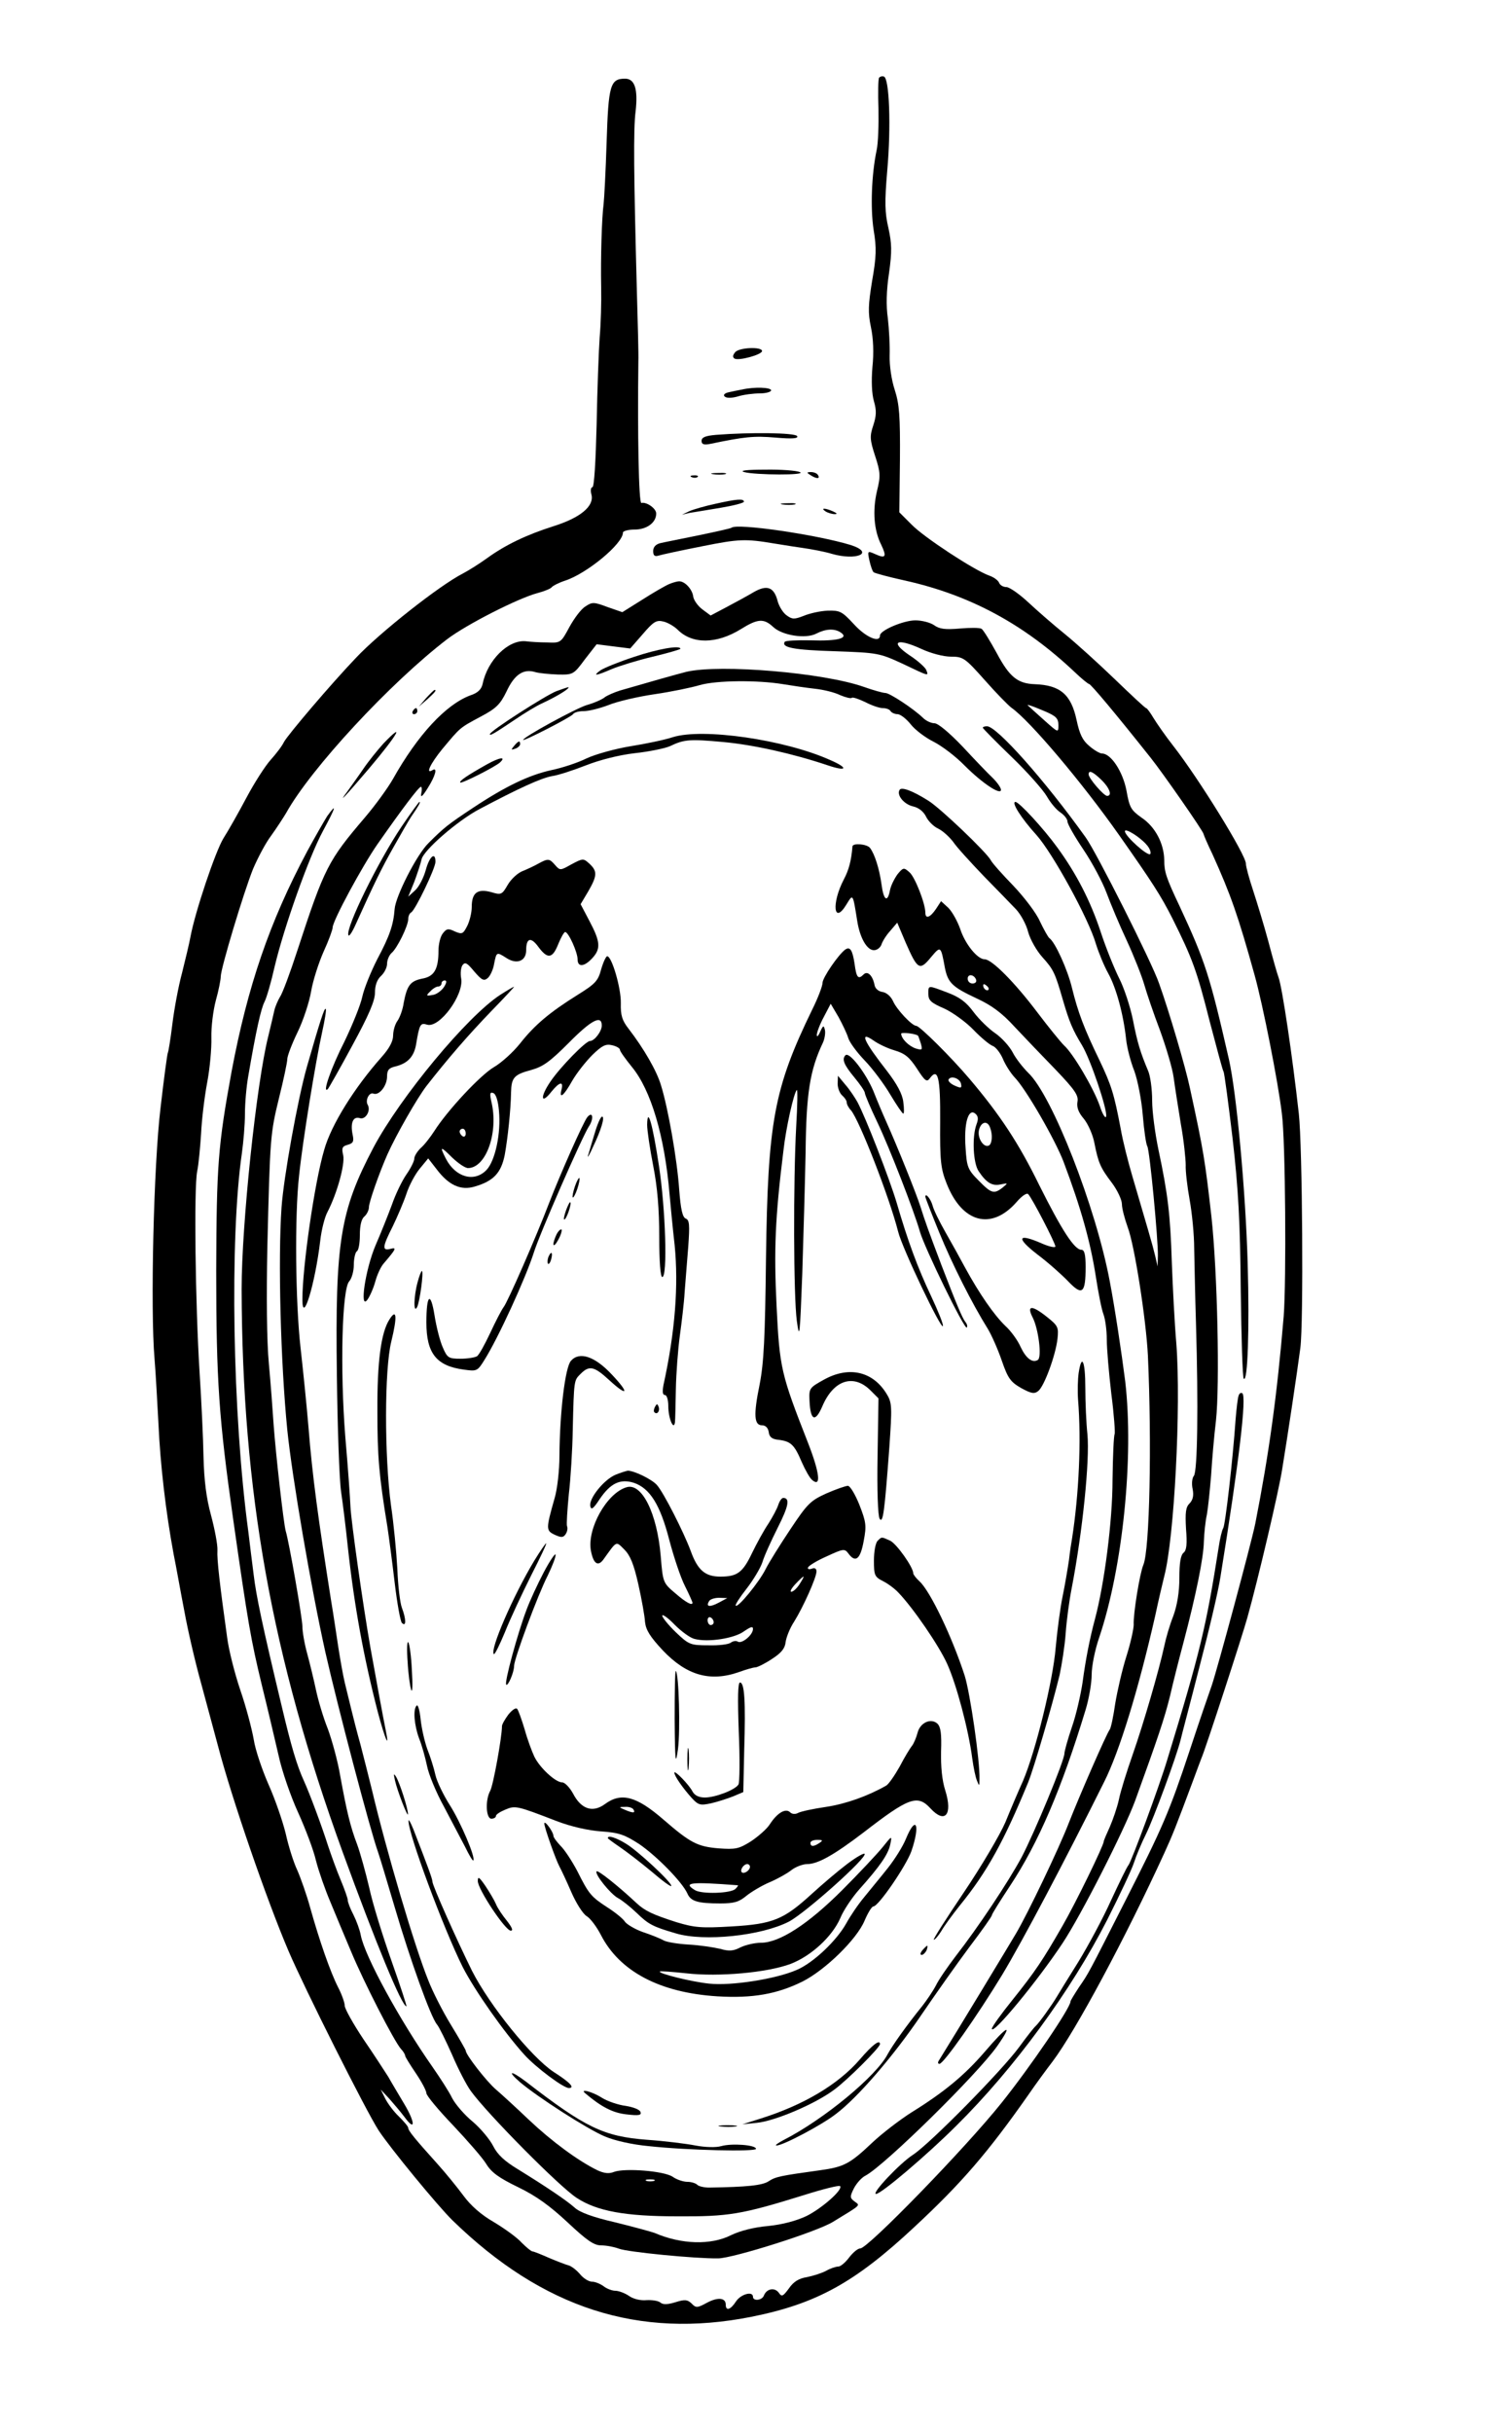 <svg xmlns="http://www.w3.org/2000/svg" width="666.667" height="1072" version="1.0" viewBox="0 0 500 804"><path d="M290.7 25.7c-.3.4-.4 5.1-.2 10.3.1 5.2-.1 11.3-.6 13.6-1.7 8-2.1 19.2-1 26.4 1 5.9.9 8.9-.5 16.8-1.3 8-1.4 10.5-.4 15.3.8 3.7 1 8.5.5 13.2-.4 4.7-.2 8.9.5 11.3.9 3.1.8 4.8-.2 7.9-1.2 3.6-1.2 4.7.6 10.2 1.8 5.5 1.8 6.7.6 11.6-1.5 6.4-1 13 1.4 17.7 1.9 4 1.5 4.7-2 3.1-2.5-1.1-2.6-1.1-1.9 2.1.4 1.8 1 3.6 1.4 3.9.3.3 5.1 1.6 10.6 2.8 21.4 4.8 39.2 14.4 56 30.3 2.2 2.1 4.3 3.8 4.6 3.8.6 0 8.8 9.8 20.4 24.4 4 5 17.5 24.4 17.5 25.2 0 .2 1.3 3.3 3 6.8 6 13.3 8.4 20.1 13.9 39.9 2.7 9.7 7.7 34.9 9 45.7 1.2 9.1 1.5 55.2.6 67-2.2 26.3-4.9 45.6-9.4 68.5-1.4 6.8-12.5 47.9-14.4 53.5-.9 2.5-4.2 12.1-7.3 21.5-6.7 20.2-8.9 25.3-21.2 49.5-12.6 24.8-12.1 23.9-15.4 28.7-1.5 2.3-2.8 4.4-2.8 4.7 0 2.1-13.2 21.5-22.8 33.5-11.9 14.9-44.2 48.1-46.7 48.1-.8 0-2.4 1.3-3.7 3-1.2 1.6-2.8 3-3.6 3-.8 0-2.6.6-4 1.4-1.5.8-4.4 1.7-6.4 2.1-2.6.4-4.4 1.5-5.9 3.7-2 2.7-2.4 2.9-3.4 1.4-1.4-1.8-4-1.3-4.9 1-.6 1.6-3.6 1.9-3.6.4 0-2-4-.9-5.6 1.5-1.8 2.8-3.4 3.3-3.4 1.1 0-2.3-2.6-2.6-6.3-.6-3.1 1.7-3.6 1.7-5 .2-1.4-1.3-2.2-1.4-5.4-.4-2.6.8-4.1.8-4.9.1-.7-.6-2.8-.9-4.6-.8-2 .2-4.4-.4-5.8-1.4-1.3-.9-3.4-1.7-4.5-1.7s-2.9-.7-3.9-1.5c-1.1-.8-2.8-1.5-3.8-1.5-1.1 0-2.9-1.1-4.1-2.6-1.2-1.4-2.9-2.6-3.7-2.8-.8-.2-3.7-1.3-6.3-2.4-2.7-1.2-5.2-2.2-5.6-2.2-.4 0-2-1.3-3.6-2.9-1.5-1.7-5.7-4.7-9.2-6.8-4.2-2.4-7.7-5.5-10.1-8.8-2-2.7-5.9-7.5-8.7-10.6-7.3-8.1-9.5-10.8-9.5-11.7 0-.5-1.4-2.1-3.1-3.8-1.7-1.6-3.7-4.3-4.5-5.9l-1.5-3 2.8 3c1.5 1.7 3.8 4.4 5 6 3.7 5.1 3.7 2 0-4.2-1.9-3.2-4.3-7.2-5.3-9-1.1-1.7-4.7-7.3-8.2-12.4-3.4-5.1-6.2-10.1-6.2-11.1s-1-3.8-2.2-6.1c-2.6-5.1-6.2-15.5-9.2-26.2-1.2-4.4-3.2-10-4.3-12.5-1.2-2.5-2.9-7.9-3.8-12-1-4.1-3.5-11.4-5.7-16.3-2.1-4.8-4.4-11.5-4.9-14.9-.6-3.4-2.5-10.7-4.4-16.2-1.9-5.6-3.9-13.5-4.4-17.6-2.4-17.2-3.4-25.7-3.2-28.7.1-1.8-.9-7-2.1-11.5-1.6-5.8-2.3-11.6-2.5-19.3-.1-6.1-.7-18.7-1.3-28-1.4-22.4-1.9-60.9-.8-66.4.5-2.4 1-8 1.3-12.5.2-4.5 1.1-12 2-16.8.9-4.7 1.5-11.4 1.4-14.9-.1-3.5.6-9.1 1.5-12.4.9-3.2 1.6-6.8 1.6-7.8 0-2.7 7.6-27.9 10.7-35.6 1.5-3.5 4.1-8.5 6-11 1.8-2.5 4-5.9 4.9-7.4 8.2-14.8 34.6-43.2 53.3-57.5 6.3-4.8 23.4-13.5 29.8-15.2 2.3-.6 4.5-1.5 4.8-2 .3-.4 2.2-1.4 4.3-2.1 7.2-2.3 19.2-12.2 19.2-15.9 0-.5 1.7-1 3.8-1 4.1 0 7.2-2.3 7.2-5.3 0-1.7-3.2-3.9-4.9-3.5-.9.3-1.3-23.5-1-46.7.1-2.2-.2-12.8-.5-23.5-1-37.6-1.2-53.5-.4-59.3.8-7.3-.3-10.7-3.5-10.7-4.9 0-5.5 2.1-6.1 21-.3 9.6-.8 18.8-1 20.5-.6 4.4-1 17.8-.8 27.5.1 4.7-.1 12.1-.5 16.5-.3 4.4-.8 17.3-1 28.7-.3 12.1-.8 20.8-1.4 20.8-.5 0-.7 1.1-.3 2.5.9 3.8-3.7 7.6-12.6 10.4-8.8 2.8-15.8 6.1-22 10.6-2.5 1.8-6 4-7.9 5-7.7 3.9-27.6 19.6-35.4 27.9-8.4 8.8-22.5 25.4-23.8 27.8-.6 1.3-2.6 3.9-4.4 5.9-1.8 2-5.4 7.6-8 12.5-2.6 4.9-6 10.9-7.6 13.4-2.7 4.4-9.4 24.4-10.9 32.5-.4 2.2-1.7 7.6-2.8 12-1.2 4.4-2.6 12-3.2 16.9-.6 4.9-1.3 9.2-1.5 9.5-.2.4-1.3 8.5-2.4 18.1-2.3 18.9-3.4 66.6-2 83 .4 4.7.9 14.3 1.3 21.5.6 13.4 2.4 29 5 43 .9 4.4 2.4 13 3.6 19.1 1.1 6.1 3.6 16.9 5.6 24 1.9 7.1 4.4 16.3 5.5 20.4 4.5 17.2 16 50.6 23.3 67.7 5.3 12.4 25.7 53 29.8 59.3 3.8 5.8 19.5 24.9 24.4 29.7 29.9 29.1 61.6 39.3 98.9 31.9 21.5-4.3 34.2-11.3 53.9-29.7 15.6-14.5 24.3-24.6 37.7-43.7 2.4-3.5 6-8.4 8-11 7.6-10.1 24-40.6 37-69 2.7-5.9 3.8-8.7 9.4-23.7 1.2-3.3 2.5-6.7 2.8-7.5 1.2-2.6 13.8-41.3 15.2-46.5 3.5-12.5 10.4-41.8 11.5-49 1.7-10.3 5-32.3 6-40 1.1-8.1.7-66.8-.5-77.5-2.1-18.9-5.5-41.8-6.7-45-.5-1.3-2-6.7-3.4-12-1.4-5.2-3.7-12.7-5-16.7-1.3-3.9-2.4-7.9-2.4-8.9 0-2.9-15.5-28-24-38.9-2.6-3.3-5.5-7.5-6.6-9.3-1-1.7-2.1-3.2-2.4-3.2-.3 0-4.9-4.3-10.4-9.6-5.4-5.2-12.8-11.9-16.5-14.9-3.6-2.9-9-7.6-12-10.4-3-2.8-6.3-5.1-7.3-5.1s-2.1-.6-2.4-1.4c-.3-.8-1.8-1.9-3.3-2.4-5-1.8-21.5-12.6-25.6-16.8l-4.1-4.1.2-17.4c.1-14.5-.2-18.3-1.7-23-1.1-3.3-1.8-8.1-1.7-11.5.1-3.2-.2-8.7-.6-12.2-.6-4.1-.5-9.2.4-15 1-7.2.9-9.7-.2-14.8-1.2-5.1-1.3-8.5-.4-19 1.3-14.7.7-30.5-1.1-31.1-.6-.2-1.3 0-1.6.4z"/><path d="M243.1 116.4c-.8 1-.9 1.6-.2 2.1 1.4.8 9.1-1.3 9.1-2.5 0-1.5-7.6-1.2-8.9.4zm2.4 12.3c-1.1.2-3.1.6-4.4.9-1.5.3-2 .9-1.5 1.4.6.6 2.3.6 4.4 0 1.9-.6 5.2-1 7.2-1 2.1 0 3.8-.5 3.8-1 0-1-5.5-1.2-9.5-.3zm-8.7 15c-3.5.3-4.8.8-4.8 2 0 1.1.7 1.4 2.8 1 11.5-2.4 14.5-2.7 21.6-2.1 5.7.5 7.7.3 7.2-.5-.7-1.1-15.4-1.3-26.8-.4zm9.3 12.3c3.6 1 21 1.1 18.4 0-1.1-.5-6.3-.9-11.5-.8-6.1 0-8.6.3-6.9.8zm-10.3.7c1.2.2 3 .2 4 0 .9-.3-.1-.5-2.3-.4-2.2 0-3 .2-1.7.4zm32.2.3c2 1.3 3.3 1.3 2.5 0-.3-.6-1.4-1-2.3-1-1.5 0-1.5.2-.2 1zm-39.2.7c.7.3 1.6.2 1.9-.1.4-.3-.2-.6-1.3-.5-1.1 0-1.4.3-.6.6zm7.7 8.8c-3.3.7-7.1 1.8-8.5 2.4l-2.5 1.2 2.5-.6c1.4-.2 6-1 10.3-1.7 4.2-.7 7.7-1.6 7.7-2 0-1.1-2.4-.9-9.5.7zm22.3.2c1.2.2 3 .2 4 0 .9-.3-.1-.5-2.3-.4-2.2 0-3 .2-1.7.4zM273 169c.8.5 2.2.9 3 .9 1 0 .8-.3-.5-.9-2.7-1.2-4.3-1.2-2.5 0zm-31.1 5.4c-.2.2-5.1 1.3-10.9 2.5-5.8 1.2-11.5 2.3-12.7 2.6-1.5.4-2.3 1.3-2.3 2.6 0 1.5.5 1.9 1.8 1.5.9-.3 7.4-1.7 14.5-3.1 12-2.4 14.2-2.5 23.7-.9 1.4.2 5.4.9 9 1.4 3.6.5 8.1 1.4 10 2 8.3 2.4 14.4-.3 6.3-2.9-11.1-3.4-37.7-7.3-39.4-5.7zM221.3 193c-1.2.5-5.2 2.8-8.8 5.1l-6.7 4.2-4.9-1.7c-4.5-1.7-5.1-1.7-7.3-.2-1.4.8-3.7 3.9-5.3 6.8-2.8 5.2-2.9 5.3-7.3 5.1-2.5 0-5.7-.2-7.2-.4-5.8-.5-12.6 6.3-14.2 14.1-.4 1.8-1.6 3-4.1 3.8-8 3-17.3 12.9-25.6 27.7-1.6 2.8-5.7 8.5-9.2 12.6-12.2 14.3-13.4 16.6-22.3 43.8-2.4 7.4-5 14.4-5.8 15.5-.7 1.2-1.6 3.2-1.9 4.6-.3 1.4-1.2 5.2-2 8.5-3.9 15.5-8.8 62.1-8.8 83.5.2 66.8 9.9 121.3 33.4 186 11 30.2 19.6 51 21.1 51 .2 0-2-6.7-4.9-14.9-2.9-8.2-6.3-19.1-7.4-24.3-1.2-5.1-3-11.6-4-14.3-2.3-6-3.5-11.2-5.6-22.7-.8-4.8-2.7-11.7-4.1-15.5-1.5-3.7-3.2-9.5-3.9-12.8-.7-3.3-2-8.7-2.9-12-.9-3.2-1.6-7.3-1.6-9 0-2.7-4.4-27.9-5.5-31.5-.7-2.3-3.3-25.4-4-35-.3-4.7-1-13.9-1.6-20.5-.7-7.3-.8-22.3-.5-38 .9-37.1 1-37.9 3.9-49.8 1.5-6 2.7-11.7 2.7-12.7s1.5-5 3.4-8.9c1.9-3.9 3.9-10 4.5-13.6.6-3.5 2.5-9.4 4.1-13 1.7-3.7 3-7.3 3-8 0-2.2 9.8-20.3 14.8-27.5 8.4-12 13.7-19 14.4-19 .3 0 .4 1 .1 2.2-.3 1.6.4 1 2.1-1.7 2.6-4.1 3.4-7.1 1.6-6-2.4 1.5-.7-2.1 3.2-6.9 6.1-7.3 5.7-7 12.6-10.7 5.3-2.8 6.6-4.1 8.7-8.4 2.6-5.6 5.6-7.6 9.5-6.4 1.4.4 4.8.7 7.5.8 5 .1 5.2 0 8.9-5l3.9-5 5.5.7 5.6.7 4.2-4.8c3.5-4.1 4.5-4.7 6.8-4.1 1.4.3 3.6 1.6 4.7 2.7 4.8 4.8 12.8 4.8 20.9-.2 5.6-3.5 7.6-3.6 10.7-.7 3 2.8 10.7 4 14.2 2.2 3.1-1.6 6-1.8 8.1-.4 2.9 1.9-1.1 2.9-9.8 2.6-4.6-.1-8.5.1-8.7.5-1.2 1.9 3.2 2.7 16.5 3.1 14.2.5 14.8.6 22.4 4.1 9 4.3 8.7 4.2 7.9 2.1-.3-.8-2.8-3.1-5.6-4.9-6.6-4.5-4.2-5.8 3.9-2.1 3.2 1.5 7.4 2.6 9.9 2.6 4 0 4.6.4 11.1 7.7 3.8 4.3 7.8 8.4 8.9 9.2 6.1 4.3 23.2 24.5 35.6 42.1 11.1 15.8 13.8 20 17.6 27.5 6.6 13.2 8.1 17.3 12.3 33.9 2.3 8.7 4.3 16.3 4.6 16.7.3.5 1.6 10.4 3 22.1 1.9 16.6 2.5 27.6 2.7 50.1.2 15.8.6 29 1 29.3 1.3 1.3 1.9-16.3 1.3-37.9-.7-24.4-3.7-56.5-6.2-67.6-6.4-28-7.9-32.5-16.3-50.6-4.5-9.5-5.1-11.4-5.1-15.3-.1-5.5-3-11-7.5-14-3.5-2.5-4-3.3-5-9-1.2-6.2-5.1-12.2-8.1-12.2-.7 0-2.6-1.1-4.2-2.5-2.2-1.8-3.2-3.9-4.2-8.6-1.8-8.4-5.4-11.5-13.8-11.8-5.7-.2-8.4-2.4-12.6-10.3-2.2-4-4.4-7.6-5-8-.6-.4-3.8-.4-7.2-.1-4.8.4-6.7.2-8.5-1.1-1.3-.9-4.1-1.6-6.2-1.6-3.9 0-11.7 3.3-11.7 5 0 2.6-4.7.6-8.6-3.7-4-4.3-4.6-4.6-8.7-4.5-2.5.1-6 .9-7.9 1.7-3.1 1.2-3.8 1.2-5.6-.1-1.2-.8-2.5-2.9-3-4.6-1.2-4.8-3.5-5.7-8-3.1-2 1.2-6.1 3.4-8.9 4.9l-5.3 2.8-2.7-2c-1.6-1.2-3-3.2-3.1-4.5-.4-2.3-2.8-4.9-4.7-4.8-.5 0-2 .4-3.2.9zm124.1 42c3.8 1.6 4.6 2.4 4.6 4.6 0 2.6 0 2.6-4.7-1.6-2.7-2.4-5-4.5-5.2-4.7-1.1-.8 1.1-.1 5.3 1.7zm18.8 22.7c2.7 2.6 3.7 5.3 1.9 5.3-1.1 0-6.1-5.8-6.1-7.1 0-1.5 1.3-1 4.2 1.8zm15 21.5c1 1.1 1.5 2.5 1.2 3-.7 1-8.4-5.9-8.4-7.5 0-1.2 5 1.9 7.2 4.5z"/><path d="M209.6 217.1c-4.9 1.6-9.8 3.6-11 4.4-2.8 2-1.6 1.9 3.7-.4 2.4-1 8.5-2.9 13.6-4.1 5-1.2 9.1-2.4 9.1-2.6 0-1.3-7.7.1-15.4 2.7zM227 222c-3.2.8-12.7 3.5-22 6.2-1.9.6-4.2 1.6-5 2.2-.8.7-3.5 1.9-6 2.6-3.8 1.2-21 10.6-21 11.5 0 .6 16-7.6 16.5-8.5.4-.6 1.9-1 3.5-1 1.7 0 5.3-.9 8.2-2 2.9-1.2 9.8-2.8 15.3-3.6 5.5-.8 12.2-2.2 14.9-3 5.5-1.6 19.2-1.7 27.6-.3 3 .5 7.8 1.2 10.5 1.5 2.8.3 6.5 1.2 8.3 2.1 1.9.8 3.6 1.2 3.9.9.3-.3 2.3.4 4.4 1.4 2.1 1.1 4.7 2 5.8 2 1.1 0 2.3.4 2.6 1 .3.5 1.4 1 2.3 1 .9 0 2.9 1.5 4.4 3.4 1.5 1.9 4.9 4.4 7.5 5.7 2.6 1.3 7.3 4.8 10.3 7.9 5.9 5.9 12 9.9 12 8 0-.7-1.2-2.4-2.7-3.9-1.6-1.5-6.1-6.2-10-10.4-4.4-4.6-8.1-7.7-9.3-7.7-1.1 0-2.8-.8-3.8-1.8-3.1-3-11-8.2-12.4-8.2-.8 0-4-.9-7.1-2-13.3-4.7-47.5-7.6-58.7-5zm-43 6.4c-3.6 1.4-22 13.2-22 14.2 0 .6 1 .1 8.3-4.8 3.2-2.2 7.2-4.6 9-5.4 3.9-1.8 7.5-3.9 8.4-4.8.8-.8.5-.7-3.7.8zm-43.1 2.3-2.4 2.8 2.8-2.4c2.5-2.3 3.2-3.1 2.4-3.1-.2 0-1.4 1.2-2.8 2.7zm-4.4 4.3c-.3.5-.1 1 .4 1 .6 0 1.1-.5 1.1-1 0-.6-.2-1-.4-1-.3 0-.8.4-1.1 1z"/><path d="M325 240.5c0 .2 4.3 4.6 9.5 9.6 5.3 5.1 10.5 11 11.7 13.1 1.2 2.1 3.2 4.5 4.5 5.3 1.3.9 2.3 2.2 2.3 3 0 .8 2.4 5 5.3 9.3 2.9 4.3 6.3 10.7 7.6 14.2 1.3 3.5 4.3 10.7 6.7 15.8 2.4 5.2 5 11.8 5.8 14.6.8 2.8 3.1 9.6 5.2 15.1 2 5.5 4.1 12.5 4.5 15.5.4 3 1.5 10 2.4 15.5 1 5.5 1.6 11.6 1.6 13.5-.1 1.9.5 7.1 1.3 11.5s1.5 11.6 1.5 16c.1 4.4.3 15.6.6 25 .8 26.9.5 48.7-.7 50.2-.6.7-.8 2.7-.4 4.4.4 2.1.1 3.5-1 4.7-1.3 1.2-1.5 3-1.2 8.4.4 5 .2 7.1-.8 7.9-1 .8-1.4 3.5-1.4 8.3 0 4.7-.7 9-2 12.6-1.2 3-2.5 7.5-3 10-1.8 8.2-6.8 25.4-10.4 35.7-2 5.7-4.1 12.4-4.6 15-.6 2.7-2 6.7-3 9-1.1 2.4-2 4.5-2 4.8 0 1.3-9.4 20.6-13.7 28-6.5 11.3-8.9 14.9-16.5 24.4-3.8 4.7-6.8 8.9-6.8 9.5.1 2.4 15.2-15.9 23.4-28.3 6.1-9.2 20.3-37.1 24-47.1 7.5-20.7 9.7-27.2 11.5-34.5 1-4.4 3-12.3 4.4-17.5 4.2-15.9 6.7-28.2 6.8-33.5.1-2.8.5-6.8 1-9 .4-2.2 1-8.1 1.4-13 .3-5 1-13.1 1.6-18 1.3-11.8.5-49.2-1.5-67.5-2.1-18.4-2.5-21.3-7.1-42.4-1.4-6.7-6.8-25.1-10.2-34.6-2.3-6.8-20.8-43.5-24.3-48.3-13.6-19-29.4-36.7-32.6-36.7-.8 0-1.4.2-1.4.5zm-198.2 5.2c-1.9 2.1-4.9 5.8-6.6 8.3-1.7 2.5-4.1 5.8-5.3 7.5-3.4 4.5-.9 1.9 7.1-7.5 9.4-11.1 12.3-16.1 4.8-8.3zm95.7-2.1c-2.7.9-9 2.2-14 3-4.9.8-11.5 2.6-14.5 4-3 1.5-8.3 3.2-11.7 3.9-7.3 1.6-15.1 5.3-25.8 12.4-8.3 5.5-9.6 6.5-14.8 11.7-3.9 3.8-10.9 17.6-11.2 21.8-.4 5.2-1.6 8.8-5.7 16.5-2.1 4.1-4.4 9.7-5 12.5-.6 2.8-3.3 9.4-5.9 14.8-4.3 8.4-7.5 17.5-5.5 15.7.3-.3 4-6.8 8.1-14.4 5.5-10.1 7.5-14.8 7.5-17.5 0-2.4.7-4.3 2-5.5 1.1-1 2-2.8 2-4 0-1.3.7-2.8 1.4-3.5 1.9-1.5 5.6-9.1 5.6-11.3 0-.9.4-1.9 1-2.2 1.4-.9 8-14.6 8-16.7 0-3.5-2-1.8-3.2 2.7-.7 2.5-2.2 5.5-3.5 6.7l-2.3 2.1 2-4.9c1-2.7 2.1-6 2.4-7.4.6-3 11.9-12.8 19.1-16.6 13-6.9 20.3-10.2 23.9-10.9 2.2-.3 7.3-2 11.4-3.6 4.6-1.8 10.9-3.4 16.1-4 4.7-.5 10-1.6 11.6-2.3 4.8-2.3 6.6-2.4 17.6-1.4 9.9.9 23 3.8 34.6 7.7 6.5 2.2 7 .9.7-1.8-15-6.7-42-10.6-51.9-7.5zm-52.5 2.9c-1.1 1.3-1 1.4.4.9.9-.3 1.6-1 1.6-1.5 0-1.3-.6-1.1-2 .6zm-9 6.1c-6.6 3.7-9.2 5.5-8.8 6 .5.4 11.8-5.3 13.2-6.7 2.1-2-.3-1.6-4.4.7z"/><path d="M297.5 261c-1.1 1.7 1.4 4.8 4.5 5.5 1.8.4 3.4 1.7 4.2 3.3.7 1.5 2.5 3.3 4 4 1.5.7 3.7 2.7 5 4.4 1.2 1.8 5.8 6.8 10.1 11.3 4.3 4.4 9.1 9.3 10.7 11 1.5 1.6 3.4 5 4 7.5.7 2.5 2.8 6.2 4.7 8.3 3.7 4.1 4.2 5.2 6.8 14.2 2.1 7.2 3.2 9.8 6.3 14.9 2.8 4.6 8.4 21.2 8 23.5-.2.9-1.2-.6-2.1-3.4-2-5.8-8.9-17.5-11.9-20.1-1.1-1.1-5.1-6-8.8-10.9-7.4-9.8-15-17.5-17.4-17.5-2.4 0-6.5-5.1-8.1-10.1-.9-2.5-2.6-5.6-3.9-6.9l-2.4-2.2-1.7 2.6c-1.9 2.8-3.5 3.4-3.5 1.2 0-3-3.4-11.7-5.2-13.3-1.9-1.7-2.1-1.7-4 .6-1 1.4-2.2 3.7-2.5 5.3-.8 4.2-2.1 3.4-2.8-2-.7-5-2.2-9.9-3.8-12-1-1.3-5.7-1.7-5.8-.5-.4 4.8-1.2 7.8-2.9 11-4.1 7.9-3.3 15.1.9 8.2 2.2-3.6 2.1-3.8 3.6 5.6.9 5.5 3.2 9.5 5.5 9.5 1 0 2.1-.8 2.5-1.9.3-1 1.6-3.1 2.9-4.5l2.3-2.7 2.8 6.6c3.9 8.9 4.6 9.4 8.3 4.9 3.3-3.9 3.3-4 4.7 3.6 1 4.8 2.5 6.2 10.4 9.9 5 2.3 8.4 4.8 12.6 9.4 3.2 3.4 9.3 9.8 13.6 14.2 6.4 6.7 7.6 8.5 7.2 10.6-.3 1.8.3 3.5 2.1 5.6 1.4 1.7 3 5.3 3.5 8 1.3 6.6 2 8.2 5.8 13.2 1.8 2.4 3.3 5.6 3.3 7 0 1.4.9 4.8 1.9 7.6 2.3 6 6.1 30.6 6.7 42.5 1.3 28.9.6 64.1-1.5 69.1-1.2 2.8-3.4 16.4-3.2 19.8 0 1.3-1 6-2.4 10.4s-3 11.4-3.7 15.6c-.6 4.2-1.4 8-1.8 8.6-1.1 1.4-10.2 22.3-13.6 31-3.2 8.3-13.5 29.8-17.4 36.4-2 3.4-19.6 32.5-25.7 42.3-.2.5-.1.8.4.8 1.4-.1 12.5-15.9 20.7-29.4 6.8-11.3 20.7-37.6 33.7-63.7 5.1-10.1 11.4-30.7 16.9-54.9 1.1-5.2 2.5-11.1 3-13.1 3.3-12.5 5.6-55.9 4-76.9-.6-6.9-1.2-19-1.5-27-.5-15.7-1.3-22.4-4.4-37-1.1-5.2-2.1-12.6-2.1-16.3 0-3.8-.6-8.3-1.4-10-2.4-5.7-3.5-9.1-5-16.9-.9-4.3-2.9-10.4-4.5-13.5-1.6-3.2-4.4-10.1-6.1-15.3-3.4-10.3-8.1-19.4-14.4-28-4.5-6.2-12.6-15-13.8-15-1.5 0 1.9 5.4 7 11 5.4 6.1 17.2 27.6 19.6 35.9.9 2.9 2.7 7.3 4.1 9.8 2.6 4.7 5 13.4 5.9 21.8.3 2.8 1.5 7.4 2.7 10.4 1.1 3 2.4 9.6 2.8 14.6.4 5 1.1 9.7 1.5 10.3.8 1.3 3.6 30.9 3.5 36.2l-.1 3.5-.8-3.5c-.8-3.4-2.6-9.5-7.6-26.5-1.3-4.4-3.1-11.4-3.8-15.5-2.2-11.6-3.1-14.4-7-22.6-5.1-10.5-7.1-15.8-9.1-23.9-1.5-6.2-5.6-15.2-7.5-16.5-.4-.3-1.8-2.8-3.1-5.5-1.2-2.8-5.2-8-8.8-11.8-3.6-3.7-7-7.5-7.5-8.5-1.5-2.7-16.7-17.2-20.6-19.6-5.4-3.4-8.9-4.6-9.5-3.6zm25.3 62.8c.2.7-.3 1.2-1.2 1.2-.9 0-1.6-.7-1.6-1.6 0-1.7 2.2-1.4 2.8.4zm4.1 2.7c.3 1.2-1.3.9-1.7-.4-.2-.7 0-1.1.6-.7.5.3 1 .8 1.1 1.1zm-194.2-53.2c-7.6 11.3-18.4 33.2-17.5 35.7.2.7 1.3-1 2.5-3.7 6-13.3 8.5-18.4 12.4-25.3 2.3-4.1 4.9-8.6 5.8-10 2.4-3.5 3.3-5 2.8-5-.2 0-2.9 3.7-6 8.3z"/><path d="M108.2 269.7c-1 1.6-4 6.8-6.6 11.6-12.5 23.4-19.7 44.6-25 72.7-4.5 24.6-5 31-5.1 66 0 36.3.9 48.9 5.6 82 4.9 34.4 5.9 40 9.4 54.5 1.9 7.7 4.4 18.3 5.6 23.5 1.1 5.2 4.1 13.8 6.5 19 2.4 5.3 5.1 12.4 5.9 15.9.9 3.5 3 9.5 4.7 13.5 1.6 3.9 4.7 11.3 6.9 16.5 4.2 10.1 14.2 29.6 16.5 32.2.8.8 1.4 1.9 1.4 2.3 0 .3 1.6 2.9 3.5 5.7 1.9 2.8 3.5 5.8 3.5 6.6 0 .8 4 5.6 8.8 10.6 4.8 5.1 9.8 10.8 11 12.8 1.7 2.8 4.2 4.6 10.6 7.7 6 2.9 10.5 6.2 16.3 11.6 6.4 6 8.7 7.6 11.1 7.6 1.7 0 4.3.5 5.9 1.1 2.8 1.1 25.1 3.3 32.8 3.2 5.1-.1 32.7-8.8 38-12.1 9.5-5.8 9-5.3 7.1-6.7-1.6-1.2-1.6-1.6-.2-4.4.9-1.7 2.6-3.6 3.9-4.2 6.4-3.5 36.8-33.3 43.5-42.8 5.5-7.9 3.3-6.8-4.3 2.1-6.6 7.6-13.2 13.1-24 19.8-3.8 2.4-9.7 6.9-13 10-7.5 7.1-9.4 8.1-17.5 9.2-13 1.8-14.5 2.1-16.8 3.6-2.1 1.4-7.2 1.9-19.7 2.1-1.6 0-3.4-.4-3.9-.9-.6-.6-2.1-1-3.3-1-1.3 0-3.5-.7-4.9-1.7-2.9-1.9-15.7-2.9-19.3-1.6-1.7.7-3.3.5-5.5-.5-6.4-3.1-15.3-9.7-22.6-16.6-4.1-3.9-9.1-8.5-11.1-10.2-3.1-2.7-9.9-11.4-9.9-12.8 0-.2-2.2-4.1-4.9-8.5s-6-10.9-7.4-14.5c-4.6-11.3-14-43.2-18.7-63.1-1.1-4.4-2.8-11.2-3.8-15-1.1-3.9-2.4-9-3-11.5-.6-2.5-1.6-6.5-2.2-9-.6-2.5-1.5-7.7-2.1-11.5-.6-3.9-1.6-10.8-2.4-15.5-4.3-27.3-6.2-41.1-7.5-57.5-.6-7.2-1.8-18.9-2.6-26-1.7-14.9-2-43.7-.5-57 1.2-11.6 5.5-37.9 7.6-47.3.9-4.1 1.5-7.6 1.2-7.8-.4-.5-1.9 4.1-6.2 19.1-3.1 10.9-7.7 36.6-8.4 46.5-1.2 17.1-.3 51.3 1.9 73.5 1.6 15.7 7.9 52.4 12.6 73.5 4.1 18.1 14.9 59.1 17.4 66 .5 1.4 3 9.7 5.6 18.5 5 17 11.8 36 13.9 38.5.7.8 2.9 5.3 5 10 2 4.7 4.8 10.1 6.2 12 5.6 7.7 29.5 31.8 35 35.3 6.7 4.4 16.1 6.1 33.3 6.1 16.9.1 21.2-.6 41.8-7 6.3-2 11.6-3.3 12-3 1.1 1.1-5.9 7.3-11.1 9.9-3.4 1.6-7.9 2.8-12.7 3.3-4.7.4-9.3 1.6-12.2 3-6.7 3.4-16.5 3.1-25.3-.7-1.1-.4-6.9-2-13-3.5-7.4-1.7-11.8-3.3-13.5-4.9-2.7-2.4-9.4-6.9-18.8-12.7-4.3-2.6-6.7-4.8-8.1-7.6-1.1-2.2-4.2-5.9-6.8-8.1-2.7-2.2-5.7-5.7-6.8-7.8-1-2.1-4-6.7-6.5-10.3-10.8-15.4-22.4-36.6-23.7-43.5-.3-1.7-1.4-4.7-2.4-6.7-1.1-2.1-1.9-4.2-1.9-4.9 0-.6-1.1-3.7-2.4-6.8-1.3-3.1-3.1-8.1-4.1-11.1-2-6.3-6-17.1-8-21.5-2.3-5-4.2-11.4-7.3-24.5-6.5-27.1-8.5-36.8-9.3-43.5-.5-3.8-1.3-10.4-1.8-14.5-5.2-38.4-6.2-96.8-2.1-125 .5-3.6 1-9.4 1-12.9 0-3.6.5-9.2 1.1-12.5 2.6-15.2 4.2-22.3 5.4-24.6.7-1.4 2.2-6.6 3.3-11.5 3.1-13.1 11.3-36.2 16-44.9 4.2-7.8 4.8-9.6 1.4-4.9zm108.1 451c-.7.2-1.9.2-2.5 0-.7-.3-.2-.5 1.2-.5s1.9.2 1.3.5z"/><path d="M178 285.4c-1.4.8-3.8 1.9-5.3 2.5-1.5.6-3.7 2.6-4.8 4.5-1.9 3.3-2.2 3.4-5.5 2.4-4.5-1.2-6.4.2-6.4 4.9 0 1.9-.7 4.7-1.5 6.3-1.4 2.7-1.7 2.8-4.1 1.8-2.2-1.1-2.8-.9-4 .7-.8 1-1.4 3.6-1.4 5.6 0 6.2-1.4 8.6-5.4 9.3-3.9.8-5 2.2-6.1 8-.3 2.2-1.3 4.9-2.1 6-.8 1.1-1.4 3.3-1.4 4.8 0 1.9-1.3 4.3-3.8 7.1-8.9 10-16.7 22.4-19 30.7-3.2 10.8-7.2 38.7-7.2 49.4 0 8.7 4.2-5.1 5.9-19.4.4-3.6 1.5-7.9 2.4-9.5 3.2-6.2 5.8-15.7 5.2-18.7-.6-2.5-.3-3 1.5-3.5s2.1-1.1 1.6-3.4c-.8-3.9.2-6.1 2.4-5.4 1.9.6 3.7-2.5 2.6-4.4-.9-1.5.5-4.3 1.9-3.7 1.9.7 4.5-2.6 4.5-5.7 0-2.1.6-2.8 2.8-3.3 4-1 6.1-3.2 6.8-7.3 1.1-6.6 1.4-7.2 3.6-6.5 4.1 1.3 12.3-9.9 11.3-15.3-.3-1.6-.1-3.5.4-4.3.9-1.2 1.5-.9 3.9 2 2.5 2.9 3.2 3.3 4.5 2.2.8-.7 1.8-2.8 2.1-4.7.8-4 .8-4 4.1-1.9 3.4 2.2 6.5 1 6.5-2.6 0-4.1 1.6-4.5 4.1-1 3 4 4.6 3.8 6.5-1 .9-2.2 1.9-4 2.3-4 1.1 0 4.1 6.7 4.1 9 0 2.7 2.2 2.5 4.8-.3 2.9-3.1 2.8-5.4-.8-12.2l-3-5.7 2.5-4.2c3-5.2 3.1-6.7.4-9.2-2-1.8-2.1-1.8-5.9.2-3.7 2.1-3.8 2.1-5.4.3-1.9-2.2-2.3-2.3-5.6-.5zm-31.2 40.8c-.9 1.3-2.6 2.5-3.8 2.6-2.1.4-2.2.2-.7-1.2.8-.9 2-1.6 2.6-1.6.6 0 1.1-.5 1.1-1 0-.6.5-1 1.1-1 .7 0 .6.8-.3 2.2zm132.7-12.4c-2.3 1.7-7.5 9.3-7.5 11 0 1-1.5 5-3.4 8.8-12.7 26.1-14.7 37.1-15.3 82.4-.3 26-.7 34.3-2.1 41.5-2.1 10.2-1.8 13.5.8 13.5 1.2 0 2 .9 2.2 2.2.2 1.7 1.1 2.4 3.3 2.6 4 .5 5.2 1.6 7.6 7.3 1.2 2.7 2.7 5.4 3.5 6 3 2.5 2.5-2.3-1.4-12.3-8.9-22.7-9.4-24.6-10.4-45.3-.9-18.4-.5-29 2.3-51.5.8-7.2 3.4-18.9 4.4-19.8.3-.3.2 5-.2 11.9-1 18.3-.9 56.3.2 64.4.9 6.4 1 5.2 1.8-15.5.4-12.4.9-30.4 1.1-40 .2-19.7 1.4-27.4 5.8-36.6.5-1.2.8-3 .6-4-.4-1.7-.6-1.6-1.6.6-.6 1.4-1.1 1.8-1.1 1s1-3.5 2.3-5.9l2.3-4.4 2.6 4.4c1.3 2.4 2.8 5.5 3.2 6.9.4 1.4 2.8 4.7 5.5 7.5 2.6 2.7 6.4 7.8 8.4 11.2 2.1 3.5 4 6.3 4.3 6.3.3 0 .3-1.7 0-3.9-.3-2.6-2.1-5.9-5.4-10.2-7.6-9.7-9.3-13.4-4.5-10.1 1.5 1.1 4.6 2.6 7 3.3 3.4 1 4.9 2.2 7.4 6 2.7 4.2 3.3 4.6 4.3 3.2 2.7-3.6 3.5-.3 3.4 14.5-.1 12.8.2 15.4 2.1 20.2 5.1 13.1 14.8 15.7 23.1 6.3 1.7-2 3.4-3.2 3.9-2.7 1.3 1.3 9 16.2 9 17.3 0 .5-2 .1-4.5-1-8-3.5-8.6-1.9-1.5 3.6 3.6 2.7 8.2 6.8 10.3 9 4.6 4.8 5.7 3.9 5.7-4.8 0-4.2-.4-5.7-1.4-5.7-2.3 0-6.5-6.5-13.9-21.3-6.8-13.9-13-23.3-23.1-35.2-6.1-7.2-16.5-17.5-17.6-17.5-1.4 0-6.5-5.4-7.7-8.2-.7-1.5-2.1-2.8-3.5-3-1.3-.2-2.4-1.1-2.6-2.3-.6-3.1-2.3-4.8-3.6-3.5-1.8 1.8-2.4 1.1-3-3.5-.7-4.6-1.5-5.8-3.1-4.7zm24.1 28.5c.1.1.5 1.3.9 2.5.6 2.2.5 2.3-1.6 1.7-2.4-.8-4.8-3.2-4.9-4.9 0-.6 5.1 0 5.6.7zm14.2 15.9c.3 1.4 0 1.5-2.2.5-1.3-.6-2.2-1.5-1.9-2 .8-1.4 3.8-.3 4.1 1.5zm5.1 13.4c-1.5 4.1-1.1 12.7.7 15.4 2.6 3.9 4.5 5 7.3 4.4 2.5-.5 2.5-.5.7 1-2.9 2.3-3.8 2-8-2.3-3.6-3.6-3.9-4.5-4.3-10.8-.6-8 .9-13.2 3.2-11.3 1 .8 1.1 1.8.4 3.6zm4.5 1c.9 2.3.7 5.2-.3 5.9-1.7 1-3.9-2.3-3.4-4.9.6-2.9 2.8-3.5 3.7-1z"/><path d="M198.8 320.3c-1 3.8-1.9 4.8-7.7 8.4-9.3 5.8-14.3 10-19.1 16.1-2.3 2.9-6.2 6.4-8.6 7.8-4.5 2.6-15.5 14.4-19.8 21.2-1.3 2-3.3 4.6-4.5 5.6-1.1 1.1-2.1 2.6-2.1 3.5 0 .8-1.2 3.2-2.6 5.2-1.4 2-3.6 6.5-4.8 10-1.3 3.5-3.7 9.5-5.4 13.4-3.4 8-5.4 21.6-2.7 18 .8-1.1 2-3.8 2.6-6 .6-2.2 1.8-4.9 2.8-6 4.1-4.8 4.4-5.4 2.2-4.8-2.8.7-2.7-.6.8-7.5 1.5-3.1 3.6-8 4.5-10.7.9-2.8 2.9-6.5 4.4-8.3l2.8-3.4 2.8 3.6c4 5.3 8 7.1 12.6 5.7 6.2-1.8 8.7-4.5 9.9-10.4 1-5.5 2-14.9 2.1-20.7.1-4.9 1-5.9 6.6-7.4 4-1.1 6.3-2.8 12.5-9 7.5-7.6 10.9-9.3 10.9-5.7 0 1.9-2.4 5.1-3.9 5.1-1.4 0-9.8 8.6-13 13.3-3.6 5.2-3.3 8 .3 3.4 2.6-3.2 4-3.5 3.3-.7-.9 3.4.7 2.2 3.5-2.8 1.5-2.6 4.5-6.4 6.7-8.6 3.2-3.1 4.4-3.7 6.5-3.2 1.4.3 2.6 1 2.6 1.5s1.8 3 3.9 5.6c6.4 7.7 10.9 23.1 12.5 42 .3 3.3 1 10.9 1.7 17 1.3 13.2.2 28.4-3.7 46.2-.4 2.2-.3 3.3.5 3.3.6 0 1.1 1.6 1.1 3.7 0 4 1.8 8.2 2.2 5.3.1-.8.2-5.8.3-11 .1-5.2.7-13.1 1.3-17.5.6-4.4 1.4-10.9 1.6-14.5.3-3.6.8-10.4 1.2-15.1.5-7.1.4-8.7-.8-9.2-1.1-.4-1.7-3-2.2-9.6-.7-10.1-3.7-27-6-34.4-1.4-4.8-5.7-12.2-10.7-18.7-2.2-2.8-2.7-4.5-2.6-8.5.1-5-3-15.5-4.5-15.5-.4 0-1.3 1.9-2 4.3zM165 367.1c.7 7.3-1.2 16.4-4.1 19.5-4 4.2-10.2 2.5-13.4-3.6-2.2-4.3-1.9-4.4 2-.5 2 1.9 4.3 3.5 5.3 3.5 6-.1 10.1-11.9 7.7-21.9-.6-2.7-.5-3.3.6-2.9.9.3 1.6 2.5 1.9 5.9zm-11 7.5c0 .8-.4 1.2-1 .9-.5-.3-1-1-1-1.6 0-.5.5-.9 1-.9.6 0 1 .7 1 1.6z"/><path d="M165.5 328.7c-11 7.1-33.1 33.8-42 50.5-11 20.9-12.7 31-12.1 75.3.2 17 .8 34.4 1.4 38.5.6 4.1 1.6 12.2 2.2 18 2.1 19.5 5.3 36.9 10 55 2.3 8.6 3.9 12.4 2.6 6-.9-4.4-3.2-16.9-5.1-27.5-2.5-14.2-6.4-41.9-6.6-46.5-.1-2.5-.8-12.8-1.7-23-1.8-22.6-1.1-49.2 1.3-51.6.8-.9 1.5-3.3 1.5-5.4 0-2.1.5-4.2 1-4.5.6-.3 1-2.8 1-5.4 0-3.1.5-5.3 1.5-6.1.8-.7 1.5-2.1 1.5-3.1 0-1.6 3.4-11.3 6.1-17.4 2.9-6.5 9.9-18.7 12.9-22.6 7.2-9.2 13.7-16.7 21.4-24.7 4.4-4.5 7.8-8.2 7.6-8.1-.3 0-2.3 1.2-4.5 2.6zm141.5-.2c0 2.1.9 2.9 5.3 4.8 2.8 1.3 7.2 4.5 9.6 7 2.5 2.6 5.3 4.9 6.3 5.3 1 .3 2.5 2.2 3.4 4.2.8 2 2.6 4.8 3.9 6.2 3.8 3.9 13.4 20.6 16.2 27.9 5.8 15.4 8.9 26.5 10.7 38.1.8 5.2 1.9 10.8 2.5 12.3.6 1.6 1.1 5.3 1.1 8.4 0 3 .7 11.1 1.5 17.9.9 6.9 1.3 12.9 1.1 13.3-.3.5-.6 7.3-.7 15.2 0 13.5-2.7 34.3-5.8 45.9-1.7 6.3-3.1 13.4-4.1 20.9-.6 4-2.1 10.7-3.5 14.7-1.4 4.1-2.5 8.1-2.5 8.8 0 2.4-9.9 26.2-14.2 34.4-4.5 8.3-14.2 22.9-21.9 32.8-2.5 3.3-5.5 7.6-6.4 9.5-1 1.9-3.1 5-4.6 6.9-5.1 6.3-9.7 12.8-11.3 15.7-3.7 7.3-21.2 21.7-34.5 28.5-1.9 1-3 1.8-2.3 1.8 2.1 0 15-6.8 19.6-10.4 7.2-5.4 19-19.1 28.1-32.5 4.7-6.9 11.9-17.1 16-22.6 4.1-5.4 7.5-10.2 7.5-10.6 0-.4 2.7-4.7 6-9.7 9.4-14.2 17.1-32.2 25-58.2 1.1-3.6 2-8.8 2-11.6 0-2.8 1.1-8.3 2.5-12.3 7.8-23.2 11.5-59.5 8.6-84.6-1.2-9.4-3.4-24.1-5.1-33-4.6-24.6-19.1-61.6-27-69-1.7-1.7-4.1-4.7-5.1-6.7-1.1-2.1-3.7-4.9-5.7-6.3-2.1-1.4-5.4-4.6-7.2-7-2.5-3.4-4.7-5-8.7-6.5-6.6-2.5-6.3-2.5-6.3.5z"/><path d="M279.6 348.7c-1.3 1.3-.5 3.2 2.9 7.3 1.9 2.3 3.5 4.6 3.5 5.2 0 .5 1.8 4.8 4.1 9.6 4.1 8.6 12.2 29.5 14.1 36.2 1.5 5.3 14.7 32.4 15.5 31.7.3-.4.1-1.2-.5-1.9-1-1.3-2.9-5.8-7.9-18.8-4.2-11.1-5.4-14.4-6.9-19.2-1.4-4.4-7.6-19.8-11.4-28.3-1-2.2-2.9-6.7-4.2-10-2.5-5.9-7.9-13-9.2-11.8zm-2.6 9.4c0 1.5.7 3.2 1.5 3.9.8.7 1.5 1.7 1.5 2.3 0 .6.6 1.8 1.4 2.6 2.8 3.3 12.7 28.7 15.6 40.1 1.3 5.4 14.3 32.6 14.8 31.2.2-.6-1.6-5-3.9-9.9-4.5-9.5-7.7-18.2-11.4-30.9-2.4-8-10.2-28.1-13-33.3-.8-1.4-2.5-4-3.9-5.6l-2.5-3-.1 2.6zm-82.8 11.1c-1.3 1.6-8.9 18.7-12.6 28.3-4.2 11-13.8 33-15.1 34.5-.6.8-2.6 4.6-4.4 8.5-1.8 3.8-3.7 7.3-4.4 7.7-.7.4-3.1.8-5.4.8-4 0-4.4-.3-5.9-3.8-.9-2-2.1-6.7-2.7-10.5-1.3-8.1-2.7-7-2.7 2.3 0 10.2 3.3 14.4 12.4 15.6 4.3.6 4.5.5 6.8-3.2 4.6-7.3 13.6-27 16.3-35.4 1.9-6.2 16-38.3 18.2-41.7 1.8-2.7 1.3-5.3-.5-3.1zm2.4 5.5c-1 3.2-1.9 6.5-2.2 7.3-.2.8.6-.5 1.7-3 2.7-5.6 4-10 3-10-.5 0-1.6 2.6-2.5 5.7zm17.4-3c0 1.8.9 7.9 2 13.5 1.4 7.1 2 14.4 2 23.5 0 8.2.4 13.3 1 13.3 1.8 0 1.1-22.4-1.1-36.8-2.1-13.8-3.8-19.8-3.9-13.5zm-23.9 20.4c-.6 1.8-.9 3.4-.7 3.6.2.2.9-1 1.5-2.8.6-1.8.9-3.4.7-3.6-.2-.2-.9 1-1.5 2.8zm115.9 3.4c0 .3 2.1 5.7 4.6 11.8 4.3 10.5 10.8 23.4 16.1 31.9 1.2 2 3.3 6.7 4.6 10.5 2 5.8 2.9 7 6.4 9 3.3 1.8 4.3 2 5.6 1 2-1.5 5.8-11.9 6.4-17.3.4-3.8.2-4.3-3.6-7.3-4.9-3.9-6.7-3.8-4.6.3 1.9 3.7 3.1 13.1 1.7 14-1.8 1.1-3.9-.5-5.7-4.3-.9-2.1-3.2-5.3-5.1-7-3.7-3.6-8.5-10.5-13.2-19.1-1.6-3-4.6-8.4-6.6-11.9s-3.9-7.4-4.2-8.7c-.6-2.2-2.4-4.4-2.4-2.9zm-118.8 4.4c-.6 1.7-.9 3.1-.6 3.1.7 0 2.5-5.2 2-5.7-.2-.2-.8 1-1.4 2.6zm-3.1 7.9c-.6 1.2-1.1 2.7-1.1 3.4.1.7.8 0 1.6-1.5.9-1.6 1.3-3.1 1.1-3.4-.3-.2-1 .4-1.6 1.5zm-2.8 7.7c-.3.9-.3 1.8-.1 2.1.3.3.8-.4 1.1-1.6.6-2.3-.1-2.7-1-.5zm-43.2 8.2c-1.3 4.7-1.4 10.5-.2 8.3.9-1.6 2.3-12 1.6-12-.2 0-.9 1.7-1.4 3.7zm-9.3 12.3c-2.8 4.3-4.1 14-4 30.5 0 14.7.5 21 3.3 38 .5 3.3 1.6 11.6 2.4 18.4.8 6.8 1.9 12.9 2.4 13.4 1.5 1.5 1.4-1.3 0-5-.6-1.5-1.3-7.3-1.5-12.8-.3-5.5-1.2-15-2.1-21-2.2-16.3-2.2-45 .1-54.2 2-8.2 1.8-11.1-.6-7.3zm60 13.7c-1.9 2.1-3.7 16.9-3.8 31.4 0 4.7-.7 11-1.6 14-2.9 10.2-2.9 10.7.1 12.1 2.2 1 2.8.9 3.6-.3.5-.8.7-1.9.4-2.6-.2-.6.1-5.4.6-10.5.6-5.1 1.2-14.7 1.3-21.3.4-16.7.4-16.3 2.6-18.5 2.9-2.9 4.5-2.5 9.5 2.1 6.2 5.7 6.7 4.3.8-1.9-5.6-6-10.7-7.7-13.5-4.5zm167.9 4c-.3 2.1-.4 6-.2 8.8 1.1 13.6.3 31.2-2 46-.2 1.1-.7 4.2-1 7-.4 2.7-1.3 8.1-2.1 12-.8 3.8-1.8 11.5-2.3 17-.9 10.9-6.6 34.1-10.8 44-1.5 3.3-4.1 9.4-5.8 13.6-1.8 4.2-8 14.7-13.8 23.3-5.8 8.6-10.3 15.6-9.9 15.6.4 0 1.5-1.3 2.5-2.9.9-1.6 3.6-5.3 6-8.3 9.2-11.3 14.7-21.4 22.7-40.8 1.9-4.7 7.9-25.2 10.4-35.5.7-3.3 1.7-9.5 2-13.7.3-4.3 1.2-11 2-15 3.6-18.7 6-42.2 5.2-50.8-.4-3.7-.7-10.7-.7-15.4 0-8.9-1.2-11.5-2.2-4.9zm-84.2 2.2c-4.9 2.7-5 2.9-4.8 7.1.3 6.5 1.9 7.1 4.2 1.8 3.7-8.8 10.4-11 16.1-5.2l2.5 2.5-.3 19.2c-.2 11 .1 19.8.7 20.6 1.1 1.6 1.6-2.1 3.2-23.7.9-13.1.9-14.6-.8-17.4-4.5-7.6-12.5-9.5-20.8-4.9zm137.1 5.3c-.3.7-.7 4.2-1 7.8-.9 13.2-3.4 34.9-4.1 36-.4.6-1.1 3.5-1.5 6.3-4.1 26.1-6.1 34.6-17 70.2-2.7 9-11.8 33.5-12.8 34.8-.6.7-3.1 5.9-5.8 11.7-2.6 5.8-7.5 14.9-10.8 20.3-3.4 5.4-6.5 10.5-7.1 11.5-1.6 2.7-5.8 8.6-7 9.7-.6.5-3.1 3.7-5.5 7-5.9 8-29.4 31.8-35 35.5-4.4 2.8-14 13-12.3 13 1.7 0 17-13 26.6-22.6 19.2-19 37.9-44.6 49.8-67.9 4.2-8.3 8.2-16.8 8.9-19 .7-2.2 2.5-6.5 4-9.5 2.5-5.1 9.9-25.1 11.4-31 .3-1.4 3.2-12.2 6.2-24 3.1-11.8 6.3-25.3 7-30 6.2-38.3 8.7-59.7 7.2-60.6-.5-.3-1 .1-1.2.8zm-193 3.7c-.4.7-.5 1.5-.2 1.8.9.9 1.9-.4 1.4-1.8-.4-1.1-.6-1.1-1.2 0zm-13.2 22.5c-3.8 1.7-8.7 7.8-8.2 10.3.3 1.4 1 .9 3.1-2.3 3.6-5.3 6.8-6.8 11.3-5.4 5.3 1.8 8.7 7.2 11.7 18.8 1.5 5.7 3.8 12.6 5.2 15.3 1.4 2.8 2.5 5.3 2.5 5.5 0 1.1-2 .1-5.7-3.1-4-3.4-4.1-3.5-4.8-12.2-1.2-14.3-6.3-24.5-11.4-22.8-6.5 2-13 13.7-11.7 20.9.8 4.3 2.3 5.4 4.1 3 4.6-6.4 4.1-6.2 7-3.3 1.9 1.9 3.1 4.8 4.6 11.5 1.1 4.9 2.1 10.5 2.2 12.4.3 2.7 1.7 4.9 5.9 9.4 7.9 8.3 15.7 10.5 25.3 7.1 2.2-.8 4.6-1.5 5.3-1.5.6 0 3.1-1.2 5.5-2.8 3.1-2 4.3-3.5 4.5-5.6.2-1.5 1.4-4.6 2.8-6.7 3-4.8 7.4-14.6 7.4-16.6 0-1-.6-1.3-1.6-.9-.9.3-1.4.1-1.2-.4.2-.6 3-2.3 6.2-3.7 5.4-2.5 5.9-2.6 7.1-1 2.4 3.3 4 2 5.1-4 1-5.2.8-6.3-1.4-12-1.4-3.5-3.1-6.3-3.8-6.3-.7 0-3.9 1.1-7.1 2.5-5.3 2.4-6.3 3.4-11.9 11.8-3.4 5.1-7.1 11-8.2 13.2-2.2 4.4-9.2 12.9-9.9 12.1-.3-.2 1.3-2.7 3.5-5.5s4.6-6.8 5.3-8.8c.6-2.1 3-7.3 5.1-11.5 3.6-7.1 4.1-9.8 1.8-9.8-.5 0-1.2 1-1.6 2.2-.4 1.3-1.9 4.1-3.3 6.3-1.5 2.2-3.9 6.6-5.4 9.7-3.1 6.5-4.9 7.8-10.5 7.8-5 0-7.5-2.1-9.8-8.5-2.3-6.2-9-19.4-11.2-21.8-1.7-1.9-7.5-4.7-9.6-4.7-.6.1-2.5.7-4.2 1.4zm61 36.1c-.9 1.4-2.1 2.5-2.7 2.5-.6 0 0-1.1 1.3-2.5s2.5-2.5 2.7-2.5c.2 0-.4 1.1-1.3 2.5zm-26.7 6.1c-3 1.6-4.4 1.4-3.2-.5.3-.6 1.8-1.1 3.3-1.1l2.7.1-2.8 1.5zm-8 12c4.5 1.2 13.2-.2 16.3-2.5 2.2-1.5 3-1.8 3-.8 0 2-3.7 5-5 4.2-.6-.4-1.6-.2-2.3.3-.7.6-4 1-7.4.9-6 0-6.5-.2-10.8-4.3-2.5-2.4-4.5-4.9-4.5-5.5 0-.6 1.9.7 4.1 3 2.3 2.3 5.2 4.4 6.6 4.7zm6.3-5.5c0 .5-.4.9-1 .9-.5 0-1-.7-1-1.6 0-.8.5-1.2 1-.9.6.3 1 1 1 1.6z"/><path d="M290.2 509.2c-.7.7-1.2 3.6-1.2 6.5 0 4.8.2 5.4 3 6.8 1.6.8 3.9 2.5 5.1 3.8 4.9 5.1 13.4 17.5 16.1 23.5 3.1 6.8 7.1 21.9 8.3 31.2.4 3 1.1 6.4 1.6 7.5.7 1.8.8 1.8.8-.5.2-6-3.1-28.6-4.9-34.3-4.2-12.9-11.4-27.9-14.9-31.1-1.2-1.1-2.1-2.3-2.1-2.7 0-2-5.6-9.9-7.7-10.8-2.9-1.3-2.7-1.3-4.1.1zm-113.5 6.5c-7 11.6-14.8 29.6-13.4 30.9.3.3 1.9-3 3.7-7.3 1.7-4.3 5.6-12.6 8.6-18.6 3-5.9 5.3-10.7 5-10.7-.2 0-2 2.6-3.9 5.7zm3.1 3.9c-2 3.8-4.6 9.4-5.7 12.4-2.9 7.6-7.4 24.1-6.7 24.7.6.6 2.6-4.1 2.6-6.2 0-2.3 7.9-23.6 11.1-29.8 1.6-3.3 2.8-6.4 2.6-7-.1-.5-1.9 2.1-3.9 5.9zm-45 29.6c.2 4 .8 8.2 1.2 9.3.4 1 .5-1.9.2-6.5-.2-4.7-.8-8.9-1.2-9.3-.4-.5-.5 2.5-.2 6.5zm88.3 18.9c.1 14.3.3 15.6 1.1 9.9.8-6.2.3-24.8-.7-25.8-.3-.3-.4 6.9-.4 15.9zm21.2 4.1c.4 9 .3 16.8-.1 17.5-1.1 1.8-7.7 4.3-11.1 4.3-2 0-3.4-.7-4.1-2-1.2-2.3-6-7.2-6-6.2 0 1.1 2.9 5.2 5.7 8.3 2.2 2.4 2.8 2.6 6.5 1.8 2.2-.5 5.5-1.6 7.3-2.3l3.3-1.4.3-13.8c.5-16.3.1-22.4-1.4-22.4-.7 0-.8 5.1-.4 16.2zm-106.5-8.6c-1.3 1.2-.8 6.6.8 10.9.9 2.2 2 6.2 2.6 9 .5 2.7 3 8.8 5.6 13.5 2.5 4.7 5.6 10.7 7 13.3 1.3 2.7 2.5 4.7 2.7 4.5.9-.8-4.2-12.7-7.7-18.2-2.1-3.3-4.3-7.8-4.8-10-.5-2.3-1.7-6.1-2.7-8.6-.9-2.5-1.9-6.9-2.2-9.8-.3-3-.9-5-1.3-4.6z"/><path d="M168.1 566.6c-1.1 1.5-2.1 3.2-2.1 3.8 0 3.6-2.9 19.6-3.9 21.4-1.7 3.1-1.4 9.2.4 9.2.8 0 1.5-.4 1.5-.9s1.4-1.4 3.1-2.1c3.3-1.4 3.8-1.3 17 3.8 4.7 1.8 10.4 3.1 14.7 3.4 5.9.4 7.8 1.1 12.6 4.2 5.7 3.9 14.1 12.4 15.9 16.3 1.1 2.6 3.4 3.3 10.9 3.3 4.6 0 6.2-.5 8.6-2.5 1.6-1.3 5.1-3.4 7.7-4.5 2.6-1.1 5.8-2.9 7.2-4 1.4-1.1 3.8-2 5.2-2 3.6 0 9-3.1 18.6-10.4 15-11.6 17.9-12.7 22.2-8 4.8 5.2 7.4 2.1 4.9-5.9-1.1-3.4-1.5-7.9-1.4-12.9.2-5.8-.1-8.1-1.2-9.2-2.2-2-5.8-.3-6.6 3.1-.4 1.5-1.2 3.4-1.8 4.2-.6.7-2.5 3.8-4.1 6.9-1.7 3-3.7 5.9-4.5 6.3-6.2 3.5-13.3 6-19.8 7-4.2.6-8.4 1.5-9.3 2-.9.5-2 .4-2.6-.2-1.5-1.5-4.3.2-6.7 3.9-1 1.6-3.9 4.1-6.3 5.7-4 2.5-5.1 2.7-10.7 2.3-7-.6-9.3-1.8-18.2-9.5-9-7.8-14-9.1-19.4-5.1-4 2.9-7.8 1.7-10.5-3.5-1.1-2-2.7-3.7-3.6-3.7-2.2 0-7.4-4.8-9.2-8.5-.8-1.7-2.3-5.7-3.2-9-1-3.3-2.1-6.4-2.5-6.8-.4-.5-1.7.4-2.9 1.9zm41.4 31.4c.7 1.2-.2 1.2-3 0-1.9-.8-1.9-.9.2-.9 1.2-.1 2.5.3 2.8.9zm61.5 11c-1.9 1.3-3 1.3-3 0 0-.6 1-1 2.3-1 1.8 0 1.9.2.7 1zm-23 7.9c0 1.2-2 2.5-2.7 1.8-.7-.7.6-2.7 1.8-2.7.5 0 .9.4.9.9zm-4 6.1c.2 0-.1.5-.8 1.2-1.5 1.5-11.2 1.8-13.4.4-4.1-2.5-1.5-2.8 14.2-1.6z"/><path d="M227.3 581.5c0 3.3.2 4.5.4 2.7.2-1.8.2-4.5 0-6s-.4 0-.4 3.3zm-96.7 6.8c.8 3.6 4.3 12.5 4.3 11.2.1-1.6-2.7-10.3-3.9-12.3-.8-1.3-.9-1.1-.4 1.1zm4.5 13.4c-.2 4 11.6 35.7 17.9 48.3 4 7.8 13.7 21.6 20.4 29 3.8 4.2 12.9 11 14.7 11 2.1 0 .5-1.8-5-5.3-7.4-4.9-21.2-22-27-33.4-5-10.1-13.1-28.2-13.1-29.5 0-.9-1.6-5.2-6.3-17.3-.9-2.2-1.6-3.5-1.6-2.8zm44.9.9c0 1.3 3.8 12 5 14.2.5.9 2.3 4.7 3.9 8.4s3.9 7.3 5.1 8c1.2.7 3.3 3.5 4.7 6.2 6.2 12.1 19.5 19.1 38.5 20.3 11.6.7 19.7-.7 28.2-4.9 7.5-3.8 17.9-13.9 20.5-20.1 1.1-2.6 2.4-4.7 2.9-4.7 1.7 0 10.9-13.5 12.6-18.3 3-8.8 1.5-12.1-1.8-4.1-1 2.5-3.7 6.8-6 9.7-2.2 2.8-5.8 7.1-7.8 9.6-2.1 2.5-4.7 6.4-5.9 8.6-3.2 5.8-11 13.2-16.5 15.5-6.9 3-21.7 5.3-28.9 4.5-5.9-.6-17-3.4-16.3-4 .2-.2 4.1.1 8.8.6 10.7 1.2 26.6-.2 34.4-3.1 6.8-2.6 13.8-9 16.5-15.2 1-2.5 3.9-6.8 6.3-9.5 6.8-7.6 9.5-11.5 10.2-14.8.6-3 .6-3-2.6 1-1.8 2.2-7.7 8.5-13.3 14.1-11.2 11.2-20.7 17.4-26.9 17.4-2 0-5 .7-6.7 1.5-2.3 1.2-3.7 1.4-6.8.5-2.1-.5-6.7-1.2-10.3-1.4-3.5-.2-7.3-.8-8.4-1.4-1-.6-4-1.8-6.7-2.7-2.6-.9-5.3-2.5-6-3.4-.6-1-3.2-3.1-5.7-4.7-5.5-3.6-6.2-4.3-10.1-12.1-1.8-3.4-4.3-7.2-5.6-8.4-1.2-1.3-2.3-2.7-2.3-3.3-.1-1.4-3-5.3-3-4z"/><path d="M201 607.4c0 .2 1.8 1.5 4 3s6.9 5.1 10.5 8.1c3.6 3.1 6.5 5.2 6.5 4.7 0-1.3-11.2-11.7-15.1-14-3.3-2-5.9-2.8-5.9-1.8z"/><path d="M280.1 616c-2.9 2.2-8.1 6.6-11.6 9.8-9.3 8.5-12.8 10-26.5 10.8-10.1.6-12.3.4-18.3-1.4-7.8-2.5-10.4-3.7-13.2-6.3-6.2-5.8-12.8-11-13.2-10.5-.8.8 4.5 7.4 7 8.8 1.2.6 4 2.8 6.2 4.9 4 3.9 5.5 4.6 13 6.8 9.3 2.8 28.3.8 37.4-3.9 5.5-2.9 26.1-21.3 25-22.4-.3-.3-2.9 1.2-5.8 3.4zM158 621.6c0 2.7 9.1 16.4 10.9 16.4.9 0 .4-1.1-1.3-3.3-1.4-1.7-3.1-4.2-3.6-5.5-.5-1.2-2.1-3.9-3.5-6-2-2.9-2.5-3.3-2.5-1.6zm147 22.9c-.7.9-.8 1.5-.2 1.5.5 0 1.2-.7 1.6-1.5.3-.8.4-1.5.2-1.5s-.9.7-1.6 1.5zm-20.7 36.1c-7.1 8.2-18.5 15-32.8 19.5l-6 1.9 4.8-.5c6-.6 19.2-6.2 25.5-10.9 4.3-3.1 15.2-14 15.2-15.1 0-1.7-2.5.2-6.7 5.1zM172 688.1c5.8 4.9 22.1 15.4 28 17.9 3.3 1.4 9.1 2.7 14.5 3.2 12.9 1.4 35.5 1.9 35.5.9 0-1.3-8-1.9-11.5-.9-1.7.5-5.3.4-8.5-.2-3-.6-10.3-1.5-16.1-1.9-14.3-1.1-20.3-4-40.1-19.3-4.9-3.7-6.3-3.6-1.8.3z"/><path d="M193.6 691.8c5.2 4.4 9 6.4 13.5 6.9 4.2.5 5.1.3 4.7-.8-.3-.8-2.4-1.6-4.9-2-2.4-.3-6-1.5-7.9-2.7-3.3-2.1-7.5-3.1-5.4-1.4zm44.7 10.9c1.5.2 3.7.2 5 0 1.2-.2 0-.4-2.8-.4-2.7 0-3.8.2-2.2.4z"/></svg>
